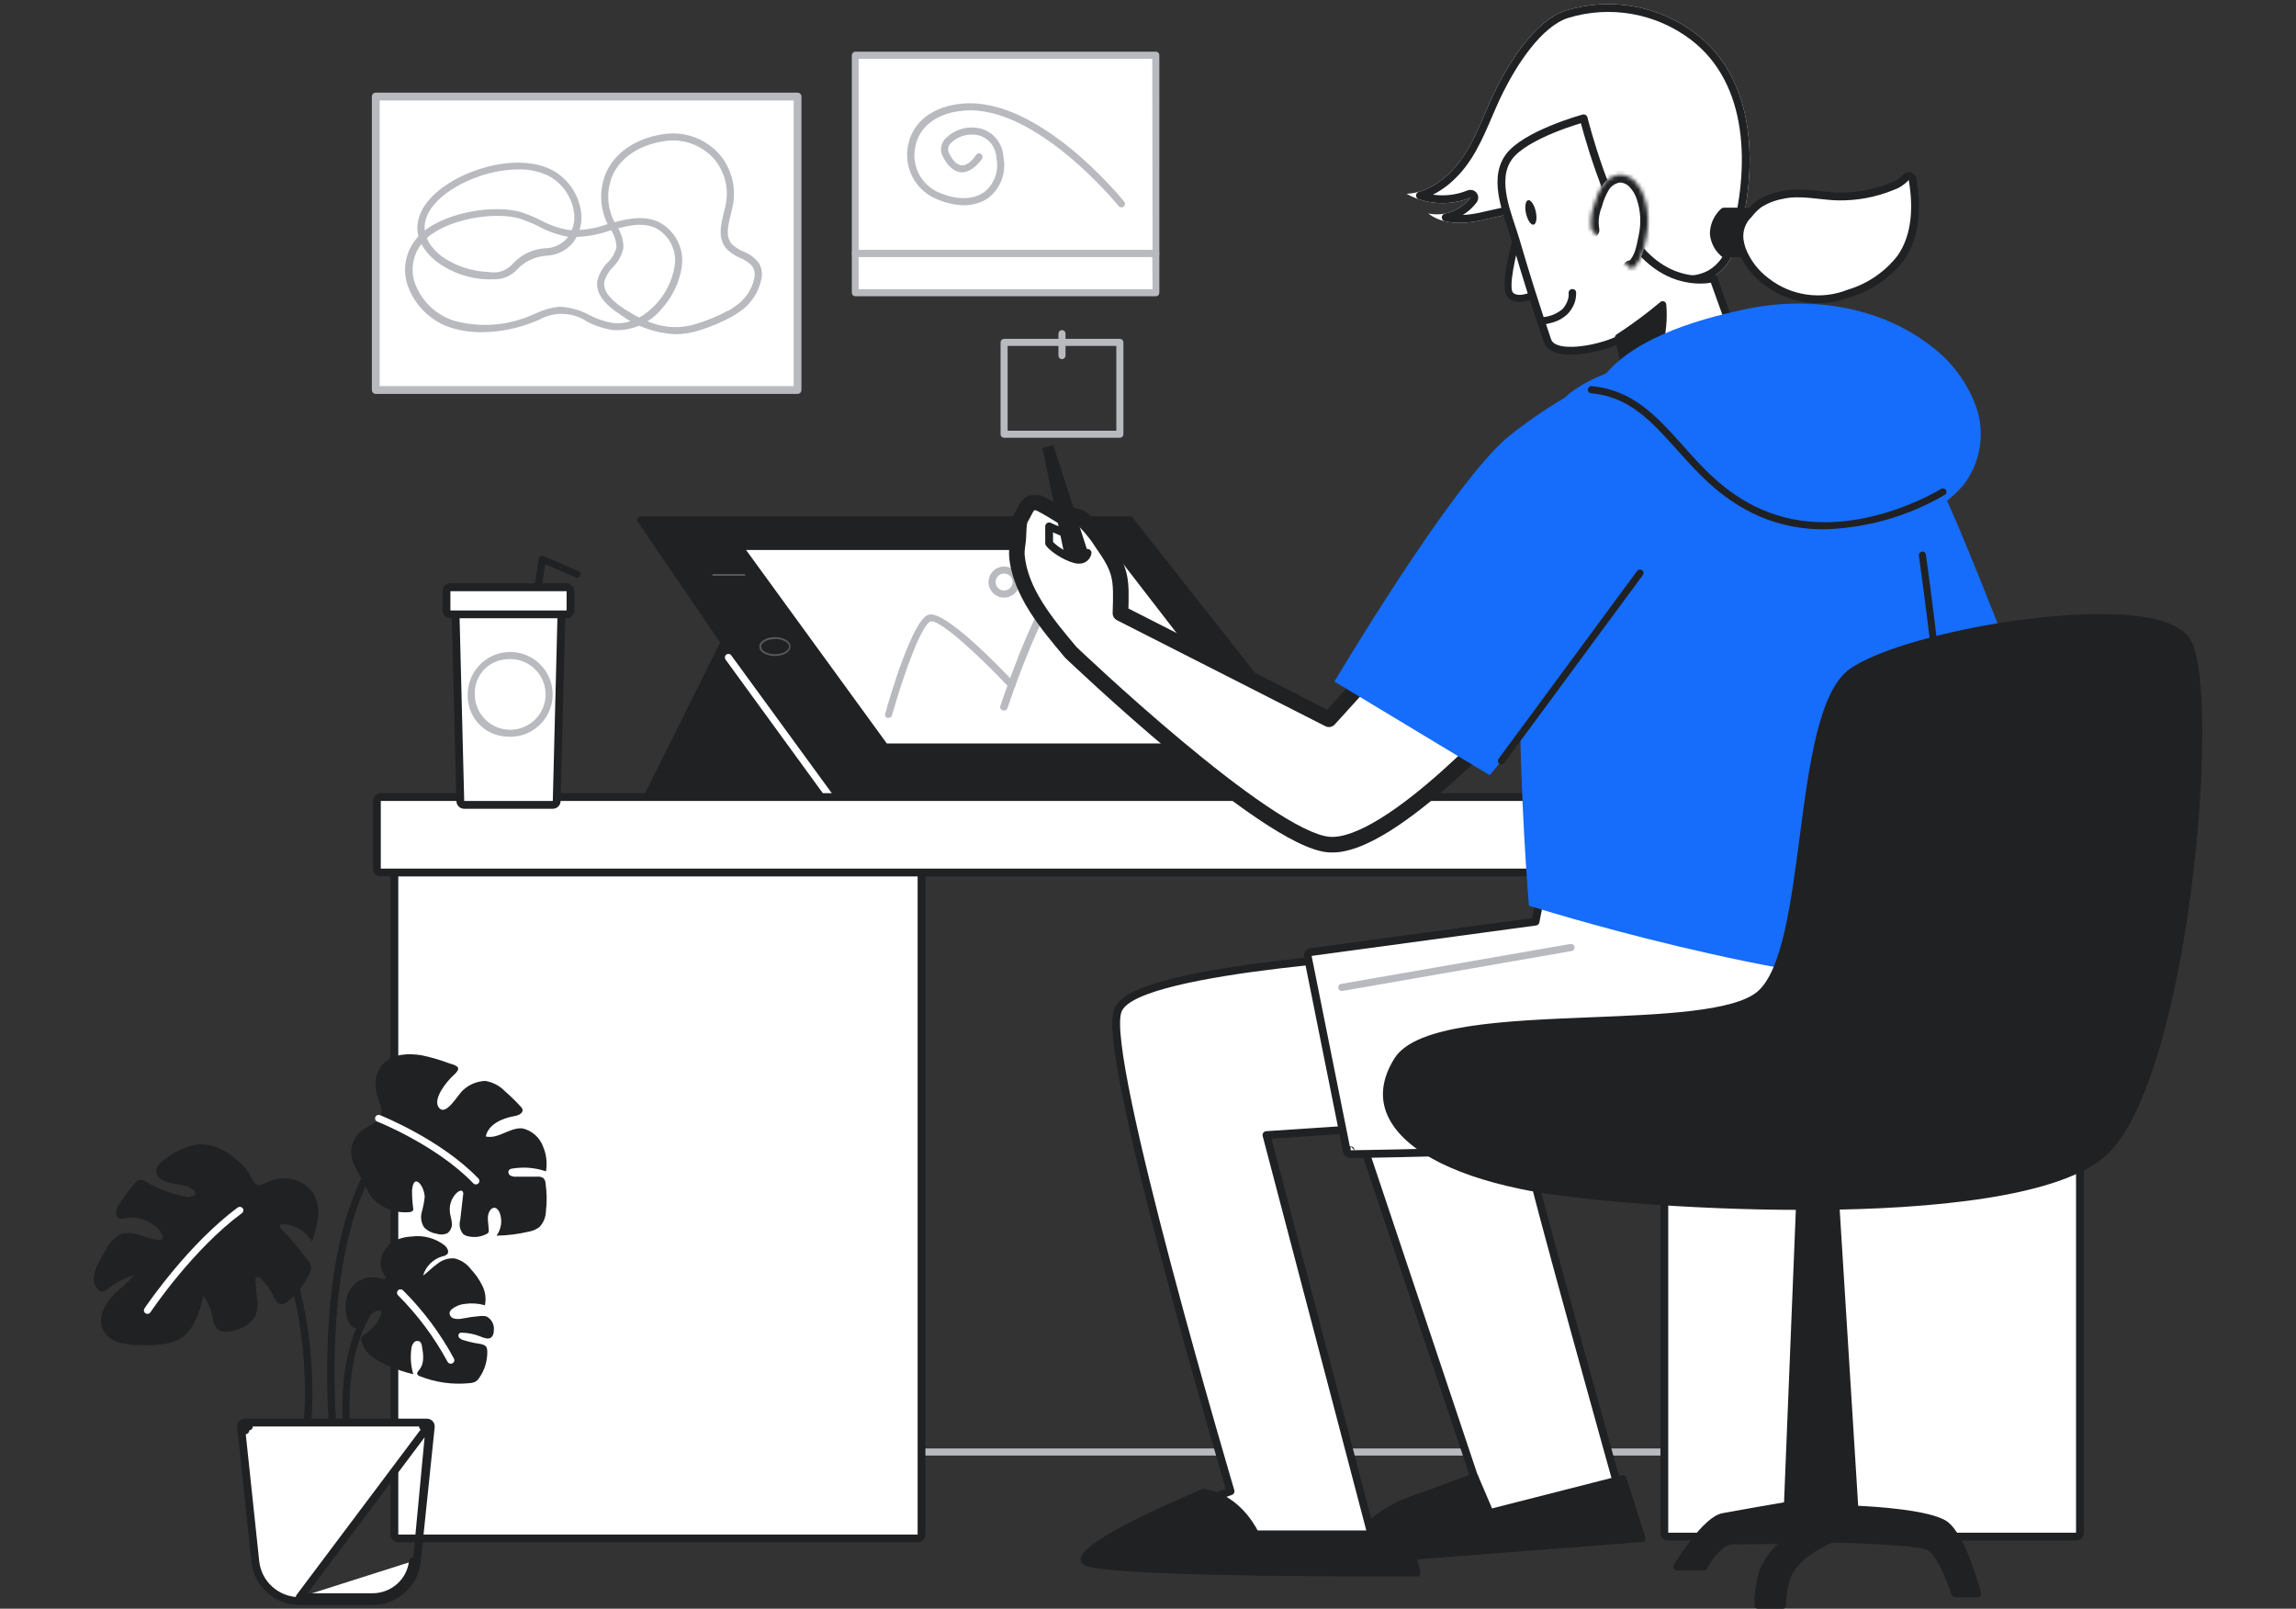 <svg width="588" height="412" viewBox="0 0 588 412" fill="none" xmlns="http://www.w3.org/2000/svg">
<rect x="0" y="0" width="588" height="412" fill="#333333" stroke="none"/>
<g clip-path="url(#clip0_13331_66995)">
<path d="M62.906 372.772H529.094C529.334 372.772 529.565 372.677 529.735 372.507C529.905 372.337 530 372.107 530 371.867C530 371.627 529.905 371.397 529.735 371.227C529.565 371.057 529.334 370.962 529.094 370.962H62.906C62.666 370.962 62.435 371.057 62.265 371.227C62.096 371.397 62 371.627 62 371.867C62 372.107 62.096 372.337 62.265 372.507C62.435 372.677 62.666 372.772 62.906 372.772Z" fill="#B8BABF"/>
<path d="M101 214C101 213.448 101.448 213 102 213H235C235.552 213 236 213.448 236 214V393C236 393.552 235.552 394 235 394H102C101.448 394 101 393.552 101 393V214Z" fill="white" stroke="#202123" stroke-width="2" stroke-linecap="round" stroke-linejoin="round"/>
<path d="M186.639 162.264L166.035 203.591H221.758L186.639 162.264Z" fill="#202123"/>
<path d="M166.035 204.496H221.703C221.878 204.496 222.048 204.446 222.196 204.354C222.343 204.261 222.462 204.128 222.537 203.971C222.609 203.814 222.633 203.64 222.607 203.47C222.581 203.299 222.507 203.14 222.392 203.011L187.273 161.684C187.179 161.567 187.056 161.477 186.916 161.423C186.776 161.369 186.624 161.353 186.475 161.377C186.326 161.393 186.184 161.447 186.06 161.532C185.937 161.617 185.837 161.732 185.769 161.865L165.183 203.192C165.107 203.325 165.066 203.474 165.066 203.627C165.066 203.779 165.107 203.929 165.183 204.061C165.269 204.207 165.394 204.326 165.545 204.403C165.696 204.48 165.866 204.512 166.035 204.496ZM219.8 202.686H167.502L186.838 163.911L219.8 202.686Z" fill="#202123"/>
<path d="M344.891 203.59H212.225L164.095 133.137H289.331L344.891 203.59Z" fill="#202123"/>
<path d="M212.224 204.496H344.926C345.096 204.495 345.262 204.447 345.406 204.356C345.55 204.265 345.665 204.136 345.738 203.983C345.812 203.831 345.841 203.66 345.823 203.491C345.804 203.323 345.738 203.163 345.633 203.03L290.073 132.576C289.99 132.469 289.883 132.382 289.76 132.322C289.637 132.262 289.503 132.232 289.366 132.232H164.13C163.966 132.238 163.806 132.285 163.667 132.371C163.527 132.457 163.412 132.577 163.333 132.721C163.245 132.862 163.198 133.025 163.198 133.192C163.198 133.358 163.245 133.521 163.333 133.662L211.463 204.098C211.546 204.223 211.659 204.325 211.792 204.395C211.925 204.465 212.074 204.499 212.224 204.496ZM343.023 202.686H212.641L165.743 134.043H288.895L343.023 202.686Z" fill="#202123"/>
<path d="M285.345 139.98L324.994 191.3H226.541L189.284 139.98H285.345Z" fill="white"/>
<path d="M226.542 192.204H324.995C325.165 192.204 325.332 192.157 325.476 192.067C325.62 191.978 325.736 191.849 325.811 191.697C325.895 191.551 325.939 191.386 325.939 191.217C325.939 191.049 325.895 190.884 325.811 190.738L286.143 139.418C286.06 139.311 285.953 139.224 285.83 139.164C285.708 139.104 285.573 139.074 285.437 139.074H189.394C189.228 139.071 189.065 139.116 188.924 139.203C188.783 139.289 188.669 139.414 188.597 139.563C188.508 139.704 188.461 139.867 188.461 140.034C188.461 140.2 188.508 140.363 188.597 140.504L225.854 191.824C225.932 191.936 226.034 192.028 226.154 192.094C226.273 192.16 226.406 192.198 226.542 192.204ZM323.147 190.394H227.104L191.061 140.848H284.893L323.147 190.394Z" fill="#202123"/>
<path d="M257.148 181.959C257.336 181.958 257.519 181.898 257.672 181.787C257.825 181.677 257.939 181.522 257.999 181.343C262.765 167.314 269.397 151.928 271.808 151.566C274.689 151.566 293.173 166.826 309.59 181.742C309.768 181.905 310.004 181.991 310.245 181.981C310.486 181.971 310.714 181.865 310.877 181.687C311.041 181.51 311.127 181.275 311.116 181.034C311.106 180.793 311.001 180.565 310.823 180.402C305.133 175.243 276.845 149.773 271.645 149.773H271.445C266.806 150.479 258.597 173.668 256.187 180.764C256.148 180.877 256.132 180.997 256.14 181.116C256.148 181.235 256.18 181.351 256.234 181.458C256.288 181.564 256.363 181.659 256.455 181.736C256.546 181.812 256.653 181.87 256.767 181.905C256.887 181.956 257.018 181.975 257.148 181.959Z" fill="#B8BABF"/>
<path d="M227.575 183.841C227.773 183.84 227.966 183.774 228.123 183.653C228.28 183.532 228.393 183.363 228.444 183.172C231.634 171.858 236.182 159.784 238.321 159.15C240.459 158.517 250.389 167.477 258.471 176.094C258.637 176.269 258.866 176.371 259.107 176.378C259.348 176.385 259.583 176.296 259.758 176.13C259.933 175.964 260.036 175.736 260.043 175.495C260.049 175.254 259.96 175.02 259.794 174.845C255.663 170.446 241.89 156.2 237.795 157.431C233.7 158.662 227.828 178.682 226.705 182.773C226.638 183.004 226.665 183.252 226.78 183.462C226.896 183.673 227.09 183.829 227.321 183.896L227.575 183.841Z" fill="#B8BABF"/>
<path d="M198.453 168.002C200.682 168.002 202.439 166.934 202.439 165.577C202.439 164.219 200.627 163.169 198.453 163.169C196.278 163.169 194.466 164.219 194.466 165.577C194.466 166.934 196.224 168.002 198.453 168.002ZM198.453 163.621C200.374 163.621 202.077 164.509 202.077 165.577C202.077 166.645 200.464 167.55 198.453 167.55C196.441 167.55 194.919 166.645 194.919 165.577C194.919 164.509 196.532 163.676 198.453 163.676V163.621Z" fill="#595A5B"/>
<path d="M182.615 147.474H190.66C190.717 147.47 190.77 147.446 190.81 147.406C190.849 147.366 190.874 147.313 190.878 147.257C190.878 147.197 190.856 147.14 190.815 147.096C190.775 147.053 190.72 147.026 190.66 147.021H182.615C182.584 147.021 182.555 147.028 182.527 147.04C182.499 147.052 182.475 147.069 182.454 147.091C182.434 147.113 182.418 147.14 182.408 147.168C182.398 147.197 182.395 147.227 182.397 147.257C182.397 147.314 182.42 147.37 182.461 147.41C182.502 147.451 182.557 147.474 182.615 147.474Z" fill="#595A5B"/>
<path d="M212.225 204.495C212.418 204.497 212.608 204.44 212.769 204.332C212.96 204.188 213.087 203.975 213.125 203.739C213.162 203.503 213.106 203.261 212.968 203.065L187.272 167.839C187.202 167.742 187.114 167.66 187.012 167.598C186.91 167.536 186.797 167.494 186.679 167.476C186.561 167.457 186.441 167.462 186.325 167.49C186.209 167.518 186.1 167.569 186.003 167.639C185.812 167.784 185.685 167.996 185.648 168.233C185.61 168.469 185.667 168.711 185.804 168.907L211.5 204.206C211.592 204.304 211.705 204.381 211.83 204.431C211.956 204.481 212.09 204.503 212.225 204.495Z" fill="white"/>
<path d="M257.147 153.05C257.936 153.05 258.706 152.816 259.362 152.379C260.018 151.941 260.529 151.319 260.83 150.591C261.132 149.864 261.211 149.063 261.057 148.29C260.903 147.518 260.524 146.808 259.966 146.251C259.409 145.694 258.698 145.315 257.925 145.161C257.152 145.008 256.35 145.087 255.621 145.388C254.893 145.69 254.27 146.2 253.832 146.855C253.394 147.51 253.16 148.28 253.16 149.067C253.16 150.124 253.58 151.137 254.328 151.883C255.076 152.63 256.09 153.05 257.147 153.05ZM257.147 146.895C257.577 146.895 257.998 147.023 258.355 147.261C258.713 147.5 258.992 147.839 259.156 148.236C259.321 148.633 259.364 149.07 259.28 149.491C259.196 149.913 258.989 150.3 258.685 150.603C258.381 150.907 257.993 151.114 257.571 151.198C257.15 151.282 256.712 151.239 256.315 151.074C255.918 150.91 255.578 150.631 255.339 150.274C255.1 149.917 254.973 149.497 254.973 149.067C254.97 148.781 255.025 148.498 255.133 148.233C255.242 147.969 255.402 147.728 255.604 147.526C255.806 147.324 256.047 147.164 256.312 147.056C256.577 146.947 256.861 146.893 257.147 146.895Z" fill="#B8BABF"/>
<path d="M96.518 205.13C96.518 204.578 96.966 204.13 97.518 204.13H506.552C507.104 204.13 507.552 204.578 507.552 205.13V222.454C507.552 223.006 507.104 223.454 506.552 223.454H97.518C96.966 223.454 96.518 223.006 96.518 222.454V205.13Z" fill="white" stroke="#202123" stroke-width="2" stroke-linecap="round" stroke-linejoin="round"/>
<path d="M84.695 370.733L86.522 370.535C86.522 370.012 80.766 317.842 99.076 294.668L97.632 293.568C89.738 303.552 85.151 319.59 84.037 341.233C83.531 351.069 83.75 360.929 84.695 370.733Z" fill="#202123"/>
<path d="M91 377.382C91.029 376.776 90.967 376.169 90.817 375.58C86.45 348.278 93.85 335.556 100.831 329.681L99.643 328.312C92.334 334.475 84.512 347.738 89.008 375.868C89.118 376.553 89.191 377.004 89.191 377.184L91 377.382Z" fill="#202123"/>
<path d="M100.485 318.094C101.964 317.239 103.633 316.756 105.346 316.688C106.865 316.473 108.414 316.569 109.894 316.969C111.375 317.368 112.756 318.064 113.953 319.013C114.556 319.589 115.086 320.562 114.538 321.193C114.212 321.486 113.805 321.674 113.368 321.734C112.172 322.07 111.083 322.702 110.204 323.569C109.324 324.436 108.684 325.51 108.343 326.689C109.604 325.77 110.682 324.599 111.998 323.68C113.215 322.673 114.78 322.17 116.365 322.274C118.082 322.674 119.594 323.673 120.623 325.086C121.803 326.331 122.783 327.747 123.528 329.284C124.306 330.829 124.538 332.586 124.186 334.276C122.519 333.803 120.768 333.686 119.051 333.934C117.83 334.042 116.67 334.514 115.725 335.285C115.441 335.503 115.235 335.807 115.141 336.15C115.111 336.5 115.211 336.849 115.423 337.131C115.635 337.413 115.944 337.609 116.292 337.682C116.989 337.843 117.715 337.843 118.412 337.682C119.902 337.381 121.409 337.171 122.925 337.051C123.494 336.979 124.071 337.016 124.625 337.159C125.278 337.519 125.804 338.068 126.131 338.732C126.457 339.396 126.57 340.143 126.452 340.872C126.466 341.174 126.416 341.475 126.306 341.757C126.196 342.04 126.028 342.296 125.813 342.512C125.063 343.088 123.985 342.674 123.108 342.313C121.578 341.683 119.942 341.34 118.284 341.304C118.096 341.288 117.908 341.319 117.736 341.394C117.643 341.458 117.565 341.54 117.507 341.636C117.449 341.731 117.411 341.837 117.398 341.948C117.384 342.058 117.394 342.171 117.427 342.277C117.46 342.383 117.515 342.482 117.589 342.566C117.898 342.905 118.307 343.138 118.759 343.232C120.013 343.624 121.296 343.92 122.596 344.115C123.346 344.224 124.223 344.386 124.588 345.053C124.73 345.345 124.799 345.666 124.789 345.99C124.863 348.434 124.146 350.839 122.743 352.856C122.515 353.221 122.217 353.54 121.866 353.793C121.363 354.056 120.807 354.203 120.239 354.225C115.89 354.669 111.497 354.05 107.447 352.423C107.237 352.351 107.053 352.219 106.917 352.045C106.68 351.63 107.082 351.144 107.393 350.783C108.745 349.143 108.434 346.783 108.05 344.71C108.019 344.307 107.852 343.927 107.575 343.629C107.319 343.459 107.008 343.39 106.703 343.437C106.398 343.484 106.122 343.643 105.931 343.881C105.562 344.373 105.351 344.964 105.328 345.575C105.058 347.708 105.232 349.872 105.839 351.937C103.735 351.453 101.684 350.765 99.718 349.882C98.127 349.273 96.627 348.455 95.259 347.449C93.885 346.427 92.92 344.959 92.536 343.305C92.454 342.997 92.487 342.671 92.627 342.386C92.769 342.188 92.957 342.027 93.175 341.917C95.081 340.701 96.581 338.959 97.488 336.907C97.671 336.475 97.762 335.88 97.36 335.664C97.188 335.61 97.003 335.61 96.83 335.664C94.528 336.042 93.358 338.583 91.458 339.935C91.307 340.058 91.123 340.133 90.928 340.151C90.811 340.151 90.695 340.127 90.588 340.08C90.481 340.034 90.385 339.966 90.306 339.881C89.543 339.181 89.024 338.259 88.826 337.25C88.274 335.267 88.39 333.161 89.155 331.249C89.549 330.302 90.155 329.456 90.927 328.772C91.699 328.089 92.617 327.586 93.614 327.302C94.549 327.089 95.515 327.047 96.465 327.176C96.794 327.176 98.548 327.789 98.785 327.572C99.023 327.356 98.091 326.059 97.872 325.626C96.684 322.959 98.274 319.535 100.485 318.094Z" fill="#202123"/>
<path d="M72.871 301.786C74.306 301.773 75.721 302.107 76.995 302.757C78.269 303.407 79.363 304.354 80.181 305.516C81.288 307.4 81.737 309.591 81.46 311.751C81.175 313.887 80.648 315.984 79.889 318.004C79.182 316.753 78.177 315.691 76.961 314.909C75.745 314.127 74.354 313.65 72.908 313.517C69.929 313.265 73.401 316.094 73.913 316.689C75.594 318.635 77.202 320.635 78.792 322.654C79.258 323.159 79.568 323.784 79.688 324.456C79.693 325.181 79.476 325.89 79.066 326.492C77.829 329.194 75.948 331.562 73.584 333.394C73.264 333.671 72.872 333.853 72.451 333.92C72.031 333.987 71.601 333.936 71.209 333.772C70.839 333.467 70.561 333.068 70.404 332.619C69.53 330.807 68.391 329.132 67.024 327.645C66.695 327.267 66.165 326.888 65.745 327.159C65.324 327.429 65.397 327.844 65.434 328.24L65.818 332.259C66.073 333.706 65.986 335.193 65.562 336.602C64.593 339.161 61.67 340.44 58.947 340.945C58.205 341.143 57.423 341.143 56.681 340.945C55.219 340.44 54.616 338.728 54.36 337.214C54.072 335.232 53.245 333.364 51.966 331.808C51.633 334.427 50.783 336.955 49.463 339.251C48.801 340.486 47.886 341.572 46.776 342.44C45.595 343.268 44.239 343.822 42.811 344.062C40.4 344.49 37.945 344.623 35.501 344.459C33.811 344.478 32.126 344.266 30.494 343.828C28.85 343.374 27.441 342.325 26.547 340.891C25.103 338.332 26.218 335.034 28.082 332.763C29.946 330.493 32.468 328.799 34.405 326.582C31.987 327.238 29.739 328.392 27.808 329.97C27.58 330.228 27.3 330.435 26.985 330.578C26.669 330.721 26.327 330.796 25.981 330.799C25.659 330.73 25.366 330.567 25.14 330.33C22.253 327.483 25.579 322.672 27.114 320.113C27.93 318.292 29.383 316.821 31.207 315.968C32.286 315.698 33.417 315.698 34.496 315.968C36.141 316.238 44.291 319.896 40.819 315.085C39.885 314.019 38.72 313.173 37.411 312.609C36.102 312.044 34.681 311.776 33.254 311.823C31.846 311.949 29.709 313.067 29.745 310.472C29.843 309.542 30.211 308.66 30.805 307.931C31.935 306.263 33.155 304.657 34.46 303.119C34.785 302.648 35.272 302.309 35.83 302.164C36.316 302.147 36.795 302.279 37.201 302.542C40.534 304.533 44.215 305.89 48.056 306.543C48.933 306.543 50.157 306.273 50.011 305.426C49.924 305.118 49.721 304.853 49.444 304.687C47.123 302.885 43.651 303.66 41.276 302.002C40.922 301.78 40.623 301.484 40.399 301.135C40.175 300.787 40.031 300.393 39.978 299.984C39.978 298.776 40.983 297.821 41.97 297.082C44.437 294.971 47.459 293.59 50.687 293.1C55.493 292.721 59.824 295.839 63.058 299.389C64.137 300.596 64.886 303.732 66.549 303.534C67.597 303.168 68.622 302.741 69.619 302.254C70.671 301.93 71.769 301.772 72.871 301.786Z" fill="#202123"/>
<path d="M96.153 276.844C96.359 275.02 97.206 273.324 98.547 272.051C100.996 269.852 104.669 269.744 107.94 270.249C110.392 270.765 112.799 271.47 115.14 272.357C117.497 273.024 118.191 273.547 116.09 275.439C114.61 276.754 110.608 281.458 112.435 283.71C114.262 285.963 117.332 280.214 118.52 279.259C120.071 277.767 122.13 276.9 124.295 276.826C126.19 277.146 127.932 278.055 129.265 279.421C130.689 280.663 132.043 281.981 133.322 283.368C133.529 283.566 133.691 283.806 133.797 284.071C134.09 285.116 132.646 285.729 131.568 285.873C128.48 286.431 125.026 288.017 124.404 291.045C127.584 291.82 130.581 288.648 133.834 288.99C135.015 289.271 136.107 289.833 137.016 290.628C137.924 291.423 138.62 292.427 139.042 293.55C139.92 295.576 140.193 297.809 139.828 299.983C137.082 299.044 134.143 298.796 131.275 299.262C130.918 299.283 130.581 299.43 130.325 299.677C130.194 299.919 130.165 300.201 130.244 300.464C130.322 300.727 130.503 300.949 130.746 301.082C131.243 301.327 131.802 301.421 132.354 301.353H137.653C138.172 301.298 138.693 301.419 139.133 301.695C139.491 302.059 139.699 302.54 139.718 303.047C140.06 305.436 140.091 307.858 139.809 310.255C139.766 311.743 139.175 313.165 138.146 314.255C137.32 314.871 136.354 315.28 135.332 315.445C132.656 316.078 129.916 316.417 127.164 316.454C127.767 315.621 128.157 314.657 128.3 313.643C128.443 312.63 128.335 311.597 127.986 310.633C126.89 308.11 125.026 309.57 124.934 311.859C124.934 312.94 125.135 314.003 125.172 315.084C125.191 315.289 125.153 315.494 125.062 315.679C124.951 315.82 124.807 315.931 124.642 316.003C123.189 316.778 121.497 316.996 119.891 316.616C119.433 316.528 119.001 316.336 118.63 316.058C118.212 315.565 117.923 314.979 117.789 314.35C117.655 313.722 117.68 313.07 117.862 312.453L118.612 305.948C118.653 305.797 118.658 305.638 118.626 305.485C118.594 305.332 118.527 305.188 118.429 305.065C118.1 304.74 117.515 305.065 117.168 305.317C116.495 305.907 115.968 306.641 115.626 307.462C115.284 308.283 115.136 309.171 115.194 310.057C115.194 311.084 115.633 312.075 115.706 313.084C115.781 313.593 115.719 314.112 115.526 314.589C115.334 315.066 115.018 315.486 114.61 315.805C114.174 316.012 113.7 316.131 113.217 316.156C112.734 316.18 112.251 316.11 111.795 315.949C110.573 315.774 109.446 315.196 108.598 314.31C108.238 313.747 107.998 313.118 107.895 312.461C107.791 311.804 107.825 311.133 107.994 310.489C108.359 309.209 108.616 307.901 108.762 306.579C108.762 303.912 105.984 300.091 105.528 304.777C105.51 306.307 105.602 307.836 105.802 309.354C105.847 309.55 105.847 309.753 105.802 309.948C105.681 310.107 105.523 310.233 105.341 310.318C105.16 310.403 104.961 310.443 104.76 310.435C102.611 310.62 100.452 310.208 98.529 309.246C97.202 308.61 96.04 307.686 95.13 306.543C94.454 305.603 93.884 304.594 93.43 303.533C91.219 298.902 87.692 295.28 91.804 290.324C93.211 288.63 95.824 288.179 97.14 286.449C98.693 284.395 96.299 281.133 96.208 278.556C96.144 277.988 96.126 277.416 96.153 276.844Z" fill="#202123"/>
<path d="M110.071 364.657C109.882 364.446 109.612 364.326 109.329 364.326H62.73C62.447 364.326 62.176 364.447 61.987 364.657C61.797 364.868 61.706 365.15 61.736 365.432L65.39 399.921C65.39 399.922 65.39 399.922 65.39 399.923C65.68 402.706 67.006 405.281 69.109 407.15C71.211 409.019 73.94 410.049 76.766 410.045M110.071 364.657L76.764 409.045M110.071 364.657C110.261 364.867 110.353 365.148 110.323 365.429L106.742 399.921M110.071 364.657L106.742 399.921M76.766 410.045L76.764 409.045M76.766 410.045H76.764V409.045M76.766 410.045H95.386H95.386C98.208 410.044 100.932 409.012 103.031 407.143C105.129 405.274 106.453 402.701 106.742 399.921L105.747 399.818M76.764 409.045H95.386C97.965 409.044 100.452 408.101 102.366 406.396C104.28 404.692 105.484 402.348 105.747 399.818M105.747 399.818L106.742 399.921M105.747 399.818L106.742 399.921M62.73 365.326L62.836 366.326H62.73V365.326ZM62.73 365.326L63.724 365.221L63.736 365.326H62.73ZM109.329 365.326L108.334 365.223L108.323 365.326H109.329ZM109.329 365.326V366.326H109.225L109.329 365.326Z" fill="white" stroke="#202123" stroke-width="2" stroke-linecap="round" stroke-linejoin="round"/>
<path d="M79.647 365C79.647 364.681 83.374 332.183 66.603 306L65 306.922C81.417 332.573 77.765 364.468 77.728 364.787L79.647 365Z" fill="#202123"/>
<path d="M121.884 303.336C122.116 303.331 122.338 303.241 122.506 303.084C122.591 303 122.659 302.9 122.706 302.79C122.752 302.68 122.776 302.563 122.776 302.444C122.776 302.325 122.752 302.207 122.706 302.097C122.659 301.987 122.591 301.888 122.506 301.804C112.967 291.893 97.945 285.856 97.306 285.585C97.081 285.497 96.829 285.5 96.606 285.595C96.383 285.69 96.208 285.868 96.118 286.09C96.028 286.312 96.032 286.56 96.128 286.78C96.224 287 96.404 287.173 96.63 287.261C96.776 287.261 111.925 293.388 121.19 303.029C121.277 303.127 121.383 303.204 121.503 303.257C121.623 303.31 121.753 303.337 121.884 303.336Z" fill="white"/>
<path d="M115.452 349.252C115.608 349.251 115.761 349.21 115.897 349.134C116.033 349.058 116.147 348.948 116.227 348.816C116.308 348.684 116.353 348.534 116.358 348.38C116.363 348.226 116.328 348.073 116.256 347.937C112.79 341.516 108.395 335.628 103.208 330.456C103.125 330.373 103.026 330.306 102.916 330.26C102.806 330.215 102.688 330.191 102.569 330.191C102.45 330.191 102.332 330.215 102.222 330.26C102.112 330.306 102.013 330.373 101.929 330.456C101.762 330.625 101.668 330.851 101.668 331.087C101.668 331.323 101.762 331.549 101.929 331.718C106.965 336.764 111.236 342.499 114.611 348.747C114.69 348.901 114.81 349.029 114.959 349.118C115.107 349.207 115.278 349.254 115.452 349.252Z" fill="white"/>
<path d="M37.75 336.493C37.901 336.492 38.049 336.455 38.182 336.386C38.316 336.317 38.431 336.218 38.518 336.096C38.956 335.43 49.482 319.878 61.963 310.687C62.157 310.544 62.285 310.33 62.319 310.094C62.354 309.857 62.291 309.617 62.146 309.426C61.998 309.238 61.782 309.115 61.543 309.082C61.305 309.048 61.062 309.107 60.867 309.246C48.404 318.526 38.134 333.429 37.001 335.087C36.869 335.286 36.821 335.528 36.869 335.761C36.917 335.994 37.056 336.199 37.257 336.331C37.4 336.435 37.572 336.492 37.75 336.493Z" fill="white"/>
<path d="M204.248 99.88V24.729H96.234V99.88H204.248Z" fill="white" stroke="#B8BABF" stroke-width="2" stroke-linecap="round" stroke-linejoin="round"/>
<path d="M134.249 174.12C134.465 174.119 134.675 174.043 134.84 173.904C135.006 173.765 135.117 173.573 135.155 173.36L139.613 144.469L147.405 147.908C147.515 147.956 147.633 147.982 147.752 147.985C147.871 147.987 147.99 147.965 148.101 147.922C148.212 147.878 148.314 147.813 148.4 147.73C148.485 147.647 148.554 147.547 148.601 147.438C148.649 147.33 148.675 147.213 148.677 147.095C148.679 146.977 148.657 146.86 148.613 146.751C148.569 146.641 148.504 146.541 148.421 146.457C148.338 146.373 148.239 146.307 148.13 146.261L139.233 142.424C139.109 142.361 138.972 142.329 138.834 142.329C138.695 142.329 138.559 142.361 138.435 142.424C138.313 142.49 138.207 142.583 138.125 142.695C138.043 142.808 137.988 142.938 137.964 143.075L133.325 173.034C133.305 173.152 133.308 173.273 133.336 173.39C133.363 173.506 133.414 173.616 133.485 173.712C133.556 173.809 133.646 173.89 133.749 173.951C133.853 174.011 133.967 174.051 134.086 174.066L134.249 174.12Z" fill="#202123"/>
<path d="M118.883 206.129C118.34 206.129 117.897 205.696 117.883 205.154L116.651 156.369C116.644 156.099 116.746 155.839 116.934 155.646C117.123 155.453 117.381 155.344 117.65 155.344H142.803C143.072 155.344 143.331 155.453 143.519 155.646C143.707 155.839 143.809 156.099 143.802 156.369L142.57 205.154C142.556 205.696 142.113 206.129 141.571 206.129H118.883Z" fill="white" stroke="#202123" stroke-width="2" stroke-linecap="round" stroke-linejoin="round"/>
<path d="M114.348 151.402C114.348 150.85 114.796 150.402 115.348 150.402H145.104C145.656 150.402 146.104 150.85 146.104 151.402V156.344C146.104 156.896 145.656 157.344 145.104 157.344H115.348C114.796 157.344 114.348 156.896 114.348 156.344V151.402Z" fill="white" stroke="#202123" stroke-width="2" stroke-linecap="round" stroke-linejoin="round"/>
<path d="M129.737 188.657C131.918 188.843 134.103 188.367 136.008 187.292C137.914 186.217 139.45 184.593 140.416 182.632C141.383 180.671 141.734 178.464 141.425 176.3C141.116 174.136 140.16 172.116 138.683 170.503C137.206 168.89 135.276 167.76 133.146 167.261C131.015 166.762 128.784 166.916 126.743 167.704C124.702 168.491 122.946 169.876 121.705 171.677C120.465 173.477 119.797 175.61 119.789 177.796C119.671 180.553 120.652 183.244 122.516 185.28C124.381 187.316 126.978 188.53 129.737 188.657ZM129.737 168.835C131.557 168.649 133.391 169.017 134.997 169.892C136.604 170.766 137.907 172.106 138.737 173.735C139.567 175.364 139.883 177.205 139.645 179.017C139.407 180.829 138.625 182.527 137.403 183.886C136.18 185.246 134.575 186.204 132.797 186.635C131.019 187.066 129.152 186.949 127.442 186.299C125.732 185.65 124.259 184.499 123.216 182.997C122.174 181.495 121.61 179.714 121.601 177.886C121.482 175.609 122.272 173.378 123.797 171.681C125.322 169.985 127.458 168.961 129.737 168.835Z" fill="#B8BABF"/>
<path d="M172.956 85.601C175.178 85.587 177.382 85.208 179.48 84.479C182.224 83.617 184.876 82.49 187.399 81.112C188.015 80.768 188.613 80.37 189.211 79.971C190.725 78.994 192.022 77.717 193.022 76.219C194.023 74.722 194.705 73.035 195.028 71.264C195.263 69.964 195.045 68.623 194.412 67.463C193.408 66.087 192.021 65.036 190.425 64.44C189.365 64.001 188.385 63.389 187.526 62.629C185.714 60.693 186.421 57.869 187.145 54.882C187.345 54.121 187.526 53.379 187.671 52.655C188.128 50.341 188.055 47.954 187.459 45.672C186.863 43.391 185.758 41.273 184.228 39.477C182.553 37.609 180.461 36.162 178.122 35.253C175.783 34.344 173.262 33.999 170.764 34.245C163.733 35.042 158.188 38.427 155.542 43.514C154.385 45.89 153.847 48.519 153.977 51.157C154.107 53.796 154.9 56.36 156.285 58.611C157.265 59.991 157.819 61.627 157.88 63.317C157.51 64.809 156.725 66.165 155.614 67.227C154.324 68.537 153.411 70.169 152.969 71.952C152.534 74.921 154.491 77.763 158.949 80.641C163.026 83.638 167.9 85.363 172.956 85.601ZM186.493 79.519C184.075 80.846 181.532 81.932 178.9 82.759C171.253 85.366 165.255 82.524 159.909 79.138C156.104 76.659 154.473 74.414 154.745 72.224C155.149 70.772 155.923 69.45 156.992 68.386C158.333 67.055 159.259 65.363 159.655 63.516C159.679 61.501 159.078 59.528 157.934 57.869C156.669 55.865 155.933 53.574 155.793 51.21C155.654 48.846 156.116 46.484 157.137 44.346C159.492 39.803 164.53 36.78 170.945 36.038C173.155 35.817 175.385 36.122 177.454 36.928C179.524 37.733 181.373 39.016 182.851 40.672C184.197 42.26 185.169 44.132 185.693 46.147C186.217 48.162 186.28 50.269 185.877 52.311C185.732 52.999 185.551 53.723 185.37 54.447C184.59 57.615 183.702 61.218 186.185 63.86C187.185 64.804 188.345 65.564 189.61 66.105C190.882 66.567 192 67.376 192.835 68.44C193.257 69.253 193.391 70.184 193.216 71.083C192.913 72.605 192.306 74.049 191.431 75.331C190.556 76.612 189.431 77.704 188.124 78.541C187.599 78.924 187.054 79.281 186.493 79.609V79.519Z" fill="#B8BABF"/>
<path d="M123.612 85.077C128.263 85.015 132.858 84.062 137.149 82.271L138.055 81.909C139.945 80.83 142.1 80.302 144.275 80.385C146.45 80.468 148.558 81.159 150.359 82.38C152.342 83.402 154.468 84.116 156.666 84.498C159.122 84.713 161.594 84.312 163.856 83.332C166.118 82.353 168.1 80.824 169.622 78.886C172.249 75.955 173.974 72.328 174.588 68.441C174.955 66.103 174.563 63.708 173.471 61.608C172.379 59.507 170.643 57.81 168.517 56.766C164.313 54.955 159.837 56.204 155.488 57.435C152.37 58.55 149.066 59.054 145.757 58.92C143.218 58.495 140.769 57.651 138.508 56.422C137.026 55.685 135.501 55.038 133.942 54.485C126.693 52.077 112.685 54.485 107.176 60.531C105.69 62.085 104.633 63.998 104.109 66.083C103.585 68.168 103.612 70.352 104.186 72.424C105.009 75.132 106.481 77.599 108.473 79.612C110.466 81.624 112.919 83.121 115.621 83.973C118.21 84.759 120.907 85.131 123.612 85.077ZM143.673 78.56H143.238C141.193 78.762 139.2 79.319 137.348 80.208L136.479 80.57C130.145 83.427 123.011 83.984 116.31 82.145C113.896 81.391 111.702 80.063 109.915 78.275C108.129 76.487 106.803 74.293 106.053 71.881C105.565 70.097 105.547 68.218 106.001 66.426C106.455 64.634 107.366 62.99 108.644 61.653C113.609 56.222 126.856 53.887 133.489 56.114C134.98 56.627 136.439 57.232 137.856 57.924C140.266 59.257 142.881 60.181 145.594 60.657C149.141 60.815 152.685 60.287 156.031 59.101C160.236 57.906 164.222 56.766 167.828 58.358C169.58 59.263 171.001 60.697 171.889 62.455C172.777 64.213 173.087 66.207 172.775 68.152C172.191 71.708 170.593 75.02 168.173 77.692C166.252 79.846 162.229 83.394 156.792 82.706C154.784 82.337 152.842 81.672 151.03 80.733C148.762 79.489 146.253 78.748 143.673 78.56Z" fill="#B8BABF"/>
<path d="M126.185 71.517C127.393 71.594 128.602 71.39 129.718 70.922C130.834 70.454 131.827 69.735 132.618 68.82C133.501 67.939 134.516 67.2 135.626 66.63C136.955 66.003 138.384 65.617 139.848 65.49C141.152 65.453 142.433 65.145 143.61 64.583C144.787 64.022 145.832 63.221 146.68 62.231C147.624 61.007 148.293 59.594 148.64 58.088C148.987 56.582 149.005 55.019 148.692 53.506C148.308 51.522 147.514 49.641 146.359 47.982C145.204 46.324 143.715 44.925 141.987 43.876C132.437 38.264 114.714 44.111 108.933 52.402C106.886 55.334 104.548 61.145 111.833 67.028C115.662 69.865 120.277 71.446 125.043 71.554L126.185 71.517ZM132.709 43.387C135.617 43.292 138.499 43.966 141.063 45.342C142.566 46.26 143.861 47.481 144.866 48.928C145.87 50.374 146.562 52.013 146.898 53.741C147.169 54.995 147.162 56.293 146.877 57.544C146.592 58.795 146.036 59.969 145.249 60.982C144.543 61.79 143.675 62.44 142.701 62.889C141.726 63.339 140.668 63.577 139.595 63.589C136.45 63.783 133.503 65.184 131.368 67.499C130.619 68.38 129.648 69.045 128.554 69.424C127.461 69.803 126.286 69.882 125.152 69.653C120.774 69.527 116.533 68.096 112.975 65.544C108.354 61.797 107.538 57.579 110.419 53.361C114.297 47.786 124.264 43.387 132.709 43.387Z" fill="#B8BABF"/>
<path d="M426.229 214.036C426.229 213.484 426.677 213.036 427.229 213.036H531.667C532.219 213.036 532.667 213.484 532.667 214.036V392.538C532.667 393.091 532.219 393.538 531.667 393.538H427.229C426.677 393.538 426.229 393.091 426.229 392.538V214.036Z" fill="white" stroke="#202123" stroke-width="2" stroke-linecap="round" stroke-linejoin="round"/>
<path d="M391.614 297.985C391.968 298.17 392.171 298.544 392.148 298.93C392.151 298.957 392.157 298.999 392.167 299.057C392.195 299.226 392.244 299.474 392.317 299.804C392.461 300.461 392.685 301.398 392.98 302.579C393.57 304.939 394.434 308.244 395.484 312.181C397.582 320.053 400.416 330.43 403.263 340.77C406.11 351.11 408.969 361.409 411.116 369.124C412.19 372.981 413.085 376.192 413.712 378.439C414.026 379.563 414.272 380.445 414.441 381.046L414.633 381.733L414.682 381.909L414.694 381.953L414.697 381.964L414.698 381.967C414.698 381.968 414.698 381.968 413.735 382.238L414.698 381.968C414.775 382.243 414.731 382.537 414.577 382.777C414.424 383.017 414.175 383.18 413.894 383.225L381.797 388.366C381.313 388.444 380.845 388.16 380.69 387.696L342.756 274.295C342.626 273.908 342.745 273.481 343.056 273.216C343.367 272.951 343.807 272.902 344.169 273.092L391.614 297.985Z" fill="white" stroke="#202123" stroke-width="2" stroke-linecap="round" stroke-linejoin="round"/>
<path d="M415.681 378.69L420.573 394.005L343.704 399.925C347.314 392.687 353.556 387.088 361.162 384.266C369.145 381.478 377.747 378.146 377.747 378.146L381.639 387.379L415.681 378.69Z" fill="#202123"/>
<path d="M343.705 400.83L420.574 394.91C420.711 394.9 420.844 394.859 420.963 394.791C421.082 394.722 421.184 394.628 421.261 394.515C421.338 394.401 421.388 394.272 421.408 394.137C421.427 394.002 421.416 393.864 421.374 393.733L416.483 378.418C416.411 378.198 416.259 378.015 416.056 377.904C415.853 377.793 415.615 377.763 415.391 377.82L382.112 386.311L378.475 377.802C378.431 377.694 378.366 377.595 378.284 377.512C378.202 377.429 378.104 377.362 377.995 377.317C377.887 377.271 377.771 377.248 377.654 377.247C377.537 377.246 377.42 377.269 377.312 377.313C377.221 377.313 368.637 380.662 360.745 383.414C352.896 386.31 346.46 392.089 342.76 399.563C342.683 399.698 342.643 399.851 342.643 400.006C342.643 400.162 342.683 400.314 342.76 400.45C342.857 400.604 343.001 400.723 343.171 400.792C343.341 400.86 343.527 400.873 343.705 400.83ZM419.374 393.19L345.269 398.911C348.87 392.564 354.6 387.68 361.454 385.116C367.946 382.853 374.911 380.21 377.257 379.323L380.803 387.723C380.888 387.926 381.042 388.092 381.239 388.191C381.436 388.291 381.662 388.317 381.876 388.266L415.082 379.83L419.374 393.19Z" fill="#202123"/>
<path d="M469.635 299.956L475.091 386.419C475.091 386.419 493.531 387.053 498.15 390.275C502.769 393.498 506.533 408.089 506.533 408.089H500.787C500.787 408.089 497.441 397.227 493.767 395.924C490.094 394.62 469.217 394.113 469.217 394.113C469.217 394.113 459.143 397.987 457.524 404.632C456.251 409.863 456.615 411.076 456.615 411.076H450.25C450.265 408.099 450.694 405.138 451.523 402.278C452.796 398.657 457.579 394.331 457.579 394.331C457.579 394.331 447.049 394.548 443.54 394.548C440.03 394.548 436.375 401.21 436.375 401.21H429.519C429.519 401.21 436.684 389.189 441.321 388.338C445.958 387.487 457.851 385.424 457.851 385.424L461.088 304.862L469.635 299.956Z" fill="#202123"/>
<path d="M450.179 412H456.544C456.687 411.998 456.828 411.964 456.957 411.902C457.086 411.839 457.199 411.749 457.289 411.638C457.371 411.521 457.425 411.387 457.447 411.246C457.47 411.104 457.459 410.96 457.417 410.824C457.409 408.802 457.722 406.792 458.344 404.868C459.708 399.201 468.055 395.562 469.255 395.055C475.166 395.182 490.477 395.725 493.333 396.866C495.697 397.735 498.552 404.433 499.788 408.434C499.846 408.621 499.961 408.784 500.118 408.901C500.275 409.018 500.465 409.083 500.661 409.086H506.462C506.6 409.082 506.735 409.047 506.858 408.984C506.981 408.921 507.088 408.832 507.172 408.722C507.255 408.613 507.313 408.487 507.342 408.352C507.37 408.218 507.368 408.079 507.335 407.945C507.19 407.348 503.444 392.992 498.606 389.624C494.333 386.655 479.585 385.804 475.875 385.642L470.528 299.975C470.516 299.822 470.467 299.675 470.384 299.545C470.302 299.416 470.189 299.309 470.055 299.233C469.921 299.161 469.771 299.124 469.619 299.124C469.467 299.124 469.317 299.161 469.183 299.233L460.563 304.175C460.429 304.249 460.317 304.357 460.238 304.487C460.158 304.617 460.114 304.765 460.108 304.917L456.889 384.754C454.234 385.207 444.996 386.8 441.068 387.542C436.195 388.448 429.412 399.563 428.666 400.83C428.586 400.968 428.544 401.124 428.544 401.283C428.544 401.442 428.586 401.598 428.666 401.736C428.746 401.877 428.862 401.995 429.003 402.078C429.143 402.161 429.303 402.205 429.466 402.206H436.322C436.485 402.205 436.645 402.161 436.785 402.078C436.926 401.995 437.042 401.877 437.122 401.736C438.431 399.346 441.341 395.544 443.487 395.544C445.96 395.544 451.961 395.436 455.271 395.381C453.295 397.283 451.713 399.553 450.615 402.062C449.743 405.001 449.296 408.049 449.288 411.113C449.293 411.347 449.388 411.57 449.554 411.736C449.72 411.901 449.944 411.996 450.179 412ZM455.635 410.19H451.143C451.203 407.614 451.607 405.057 452.343 402.587C453.525 399.201 458.108 395.074 458.162 395.019C458.296 394.895 458.39 394.734 458.432 394.557C458.474 394.38 458.462 394.194 458.399 394.023C458.323 393.855 458.201 393.711 458.047 393.608C457.892 393.506 457.711 393.449 457.526 393.444C457.417 393.444 446.978 393.661 443.505 393.661C440.032 393.661 436.795 398.64 435.813 400.324H431.121C433.558 396.504 438.395 389.805 441.45 389.244C446.015 388.393 457.817 386.366 457.962 386.348C458.171 386.314 458.362 386.209 458.501 386.05C458.641 385.891 458.72 385.689 458.726 385.479L461.908 305.424L468.819 301.459L474.111 386.547C474.124 386.771 474.221 386.983 474.382 387.14C474.544 387.297 474.758 387.389 474.984 387.398C480.039 387.579 493.951 388.574 497.552 391.018C500.825 393.299 503.989 402.587 505.28 407.185H501.389C500.552 404.632 497.57 396.323 494.115 395.074C490.659 393.824 470.11 393.263 469.255 393.263H468.91C468.473 393.426 458.362 397.373 456.653 404.397C456.112 406.289 455.759 408.229 455.598 410.19H455.635Z" fill="#202123"/>
<path d="M364.49 244.813L364.437 243.815C364.768 243.797 365.086 243.945 365.286 244.209L395.729 284.363C395.951 284.656 395.994 285.048 395.842 285.382C395.689 285.717 395.365 285.941 394.998 285.965L324.338 290.7L351.618 394.53C351.693 394.815 351.638 395.119 351.469 395.36C351.299 395.601 351.032 395.755 350.739 395.78L350.651 394.784C350.739 395.78 350.738 395.78 350.738 395.781L350.736 395.781L350.728 395.781L350.696 395.784L350.571 395.795L350.082 395.838C349.654 395.875 349.025 395.929 348.223 395.997C346.619 396.132 344.322 396.323 341.547 396.544C335.997 396.986 328.535 397.549 320.89 398.032C313.247 398.514 305.411 398.917 299.115 399.038C295.968 399.098 293.192 399.089 291.011 398.981C289.921 398.928 288.965 398.849 288.179 398.74C287.415 398.634 286.732 398.489 286.235 398.27C285.75 398.056 285.215 397.677 285.045 397.014C284.878 396.361 285.155 395.786 285.432 395.399C285.981 394.632 287.06 393.852 288.315 393.099C290.898 391.549 294.856 389.755 298.94 388.063C303.038 386.365 307.315 384.75 310.563 383.56C312.189 382.964 313.558 382.475 314.522 382.134C314.752 382.053 314.96 381.98 315.142 381.916C315.109 381.805 315.074 381.685 315.035 381.555C314.79 380.722 314.43 379.499 313.974 377.94C313.061 374.821 311.763 370.354 310.219 364.961C307.132 354.177 303.064 339.689 299.138 324.877C295.213 310.069 291.428 294.923 288.909 282.829C287.65 276.784 286.704 271.481 286.217 267.355C285.973 265.294 285.841 263.504 285.847 262.052C285.852 260.638 285.984 259.411 286.361 258.564C286.742 257.709 287.436 256.967 288.293 256.317C289.157 255.662 290.245 255.057 291.498 254.493C294.004 253.365 297.285 252.352 301.037 251.441C308.549 249.617 318.104 248.164 327.482 247.036C336.866 245.908 346.104 245.103 352.994 244.58C356.439 244.318 359.298 244.127 361.297 244.001C362.296 243.938 363.08 243.892 363.615 243.861C363.883 243.846 364.088 243.834 364.226 243.826L364.383 243.818L364.423 243.816L364.433 243.815L364.436 243.815C364.436 243.815 364.437 243.815 364.49 244.813Z" fill="white" stroke="#202123" stroke-width="2" stroke-linecap="round" stroke-linejoin="round"/>
<mask id="path-41-outside-1_13331_66995" maskUnits="userSpaceOnUse" x="258.13" y="126.676" width="133" height="92" fill="black">
<rect fill="white" x="258.13" y="126.676" width="133" height="92"/>
<path d="M389.13 180.436C389.13 180.436 356.287 217.588 340.339 216.303C324.391 215.017 274.236 167.075 274.236 167.075C268.183 159.883 261.156 151.539 260.403 142.126C260.31 140.961 260.673 139.143 260.77 137.955C260.873 136.696 260.826 134.468 261.17 133.185C263.139 129.77 263.077 128.497 265.67 128.696C266.267 128.787 269.921 130.935 270.412 131.285L272.417 132.479C272.253 131.085 275.096 132.099 276.46 132.479C277.788 132.996 281.235 137.366 281.93 138.605C287.222 146.1 287.238 147.813 286.947 157.046L340.339 184.202L361.525 160.866"/>
</mask>
<path d="M389.13 180.436C389.13 180.436 356.287 217.588 340.339 216.303C324.391 215.017 274.236 167.075 274.236 167.075C268.183 159.883 261.156 151.539 260.403 142.126C260.31 140.961 260.673 139.143 260.77 137.955C260.873 136.696 260.826 134.468 261.17 133.185C263.139 129.77 263.077 128.497 265.67 128.696C266.267 128.787 269.921 130.935 270.412 131.285L272.417 132.479C272.253 131.085 275.096 132.099 276.46 132.479C277.788 132.996 281.235 137.366 281.93 138.605C287.222 146.1 287.238 147.813 286.947 157.046L340.339 184.202L361.525 160.866" fill="white"/>
<path d="M387.631 179.111C388.363 178.284 389.627 178.206 390.455 178.938C391.282 179.669 391.36 180.933 390.628 181.761L387.631 179.111ZM274.236 167.075L272.854 168.521C272.801 168.471 272.752 168.418 272.705 168.363L274.236 167.075ZM265.67 128.696L265.823 126.702C265.873 126.705 265.923 126.711 265.973 126.719L265.67 128.696ZM270.412 131.285L269.388 133.003C269.342 132.975 269.297 132.946 269.253 132.915L270.412 131.285ZM272.417 132.479L274.404 132.246C274.492 133.002 274.144 133.743 273.505 134.158C272.866 134.572 272.047 134.587 271.393 134.197L272.417 132.479ZM276.46 132.479L276.997 130.553C277.061 130.571 277.124 130.592 277.186 130.616L276.46 132.479ZM281.93 138.605L280.296 139.758C280.256 139.702 280.219 139.643 280.185 139.583L281.93 138.605ZM286.947 157.046L286.04 158.829C285.349 158.477 284.924 157.758 284.948 156.983L286.947 157.046ZM340.339 184.202L341.82 185.546C341.214 186.213 340.236 186.393 339.432 185.984L340.339 184.202ZM360.044 159.522C360.786 158.704 362.051 158.643 362.869 159.385C363.687 160.128 363.748 161.392 363.006 162.21L360.044 159.522ZM261.17 133.185L259.239 132.666C259.284 132.498 259.351 132.337 259.438 132.186L261.17 133.185ZM260.77 137.955L258.777 137.792L260.77 137.955ZM260.403 142.126L262.397 141.966L260.403 142.126ZM389.13 180.436C390.628 181.761 390.628 181.761 390.628 181.761C390.627 181.762 390.627 181.762 390.626 181.763C390.625 181.764 390.623 181.766 390.621 181.769C390.617 181.774 390.61 181.781 390.602 181.791C390.585 181.809 390.56 181.837 390.528 181.873C390.464 181.946 390.368 182.052 390.244 182.19C389.996 182.467 389.631 182.87 389.162 183.382C388.223 184.405 386.867 185.863 385.191 187.607C381.841 191.093 377.2 195.734 372.048 200.342C366.907 204.941 361.208 209.55 355.745 212.94C350.383 216.267 344.857 218.673 340.178 218.296L340.5 214.309C343.795 214.575 348.355 212.819 353.636 209.541C358.817 206.327 364.319 201.889 369.382 197.361C374.435 192.841 379.001 188.275 382.307 184.835C383.959 183.116 385.293 181.682 386.213 180.678C386.673 180.177 387.03 179.783 387.27 179.516C387.39 179.382 387.482 179.28 387.542 179.212C387.573 179.178 387.595 179.152 387.61 179.135C387.618 179.127 387.623 179.121 387.627 179.117C387.629 179.115 387.63 179.113 387.631 179.112C387.631 179.112 387.631 179.112 387.631 179.111C387.631 179.111 387.631 179.111 389.13 180.436ZM340.178 218.296C337.801 218.105 334.998 217.078 332.033 215.611C329.026 214.123 325.678 212.093 322.165 209.728C315.137 204.996 307.312 198.833 300.024 192.742C292.729 186.644 285.939 180.591 280.974 176.064C278.491 173.8 276.463 171.916 275.055 170.598C274.351 169.938 273.802 169.42 273.428 169.067C273.241 168.89 273.098 168.754 273.001 168.662C272.953 168.616 272.917 168.581 272.892 168.558C272.879 168.546 272.87 168.537 272.864 168.531C272.861 168.528 272.858 168.525 272.856 168.524C272.856 168.523 272.855 168.522 272.854 168.522C272.854 168.521 272.854 168.521 274.236 167.075C275.618 165.63 275.618 165.63 275.618 165.63C275.618 165.63 275.619 165.631 275.62 165.632C275.621 165.633 275.623 165.635 275.626 165.638C275.632 165.643 275.641 165.652 275.652 165.663C275.676 165.685 275.711 165.719 275.759 165.764C275.853 165.854 275.993 165.987 276.178 166.162C276.547 166.511 277.09 167.024 277.789 167.678C279.186 168.986 281.201 170.858 283.669 173.109C288.607 177.611 295.352 183.624 302.589 189.672C309.833 195.727 317.537 201.79 324.399 206.41C327.831 208.72 331.018 210.646 333.807 212.026C336.637 213.426 338.89 214.179 340.5 214.309L340.178 218.296ZM265.973 126.719C266.333 126.774 266.673 126.92 266.818 126.982C267.029 127.073 267.263 127.186 267.497 127.305C267.97 127.544 268.527 127.849 269.064 128.152C270.096 128.734 271.225 129.409 271.571 129.654L269.253 132.915C269.257 132.917 269.241 132.906 269.196 132.877C269.155 132.85 269.101 132.816 269.033 132.774C268.899 132.69 268.724 132.583 268.521 132.462C268.114 132.218 267.607 131.923 267.098 131.635C266.585 131.346 266.087 131.074 265.691 130.874C265.491 130.773 265.338 130.7 265.233 130.655C265.062 130.581 265.157 130.64 265.368 130.673L265.973 126.719ZM271.436 129.566L273.441 130.761L271.393 134.197L269.388 133.003L271.436 129.566ZM270.431 132.713C270.373 132.221 270.424 131.6 270.786 131.013C271.148 130.426 271.675 130.112 272.112 129.955C272.875 129.682 273.684 129.766 274.157 129.835C275.184 129.987 276.474 130.407 276.997 130.553L275.923 134.406C275.083 134.172 274.269 133.895 273.575 133.793C273.425 133.771 273.332 133.766 273.287 133.766C273.229 133.767 273.31 133.775 273.464 133.72C273.636 133.658 273.957 133.492 274.19 133.114C274.422 132.737 274.42 132.39 274.404 132.246L270.431 132.713ZM277.186 130.616C277.937 130.908 278.661 131.554 279.165 132.04C279.751 132.604 280.375 133.292 280.956 133.976C282.087 135.307 283.227 136.83 283.674 137.626L280.185 139.583C279.937 139.14 279.007 137.859 277.908 136.566C277.375 135.939 276.845 135.359 276.39 134.92C275.852 134.403 275.648 134.309 275.735 134.343L277.186 130.616ZM283.563 137.451C286.223 141.218 287.746 143.781 288.472 146.689C289.183 149.535 289.089 152.582 288.946 157.109L284.948 156.983C285.096 152.278 285.139 149.851 284.592 147.658C284.059 145.528 282.928 143.486 280.296 139.758L283.563 137.451ZM287.854 155.263L341.246 182.419L339.432 185.984L286.04 158.829L287.854 155.263ZM338.858 182.857L360.044 159.522L363.006 162.21L341.82 185.546L338.858 182.857ZM258.777 137.792C258.826 137.191 258.832 136.474 258.882 135.478C258.926 134.609 259.005 133.536 259.239 132.666L263.102 133.704C262.991 134.116 262.921 134.799 262.877 135.68C262.839 136.434 262.817 137.46 262.763 138.119L258.777 137.792ZM272.705 168.363C269.695 164.786 266.332 160.796 263.637 156.495C260.939 152.189 258.822 147.435 258.409 142.285L262.397 141.966C262.738 146.23 264.51 150.355 267.027 154.371C269.548 158.394 272.724 162.172 275.766 165.788L272.705 168.363ZM258.409 142.285C258.345 141.479 258.439 140.551 258.53 139.807C258.633 138.96 258.732 138.338 258.777 137.792L262.763 138.119C262.711 138.761 262.58 139.642 262.5 140.291C262.409 141.045 262.368 141.608 262.397 141.966L258.409 142.285ZM259.438 132.186C259.904 131.378 260.244 130.706 260.566 130.089C260.866 129.516 261.2 128.886 261.602 128.365C262.045 127.79 262.627 127.266 263.453 126.958C264.228 126.671 265.038 126.641 265.823 126.702L265.518 130.69C265.006 130.651 264.852 130.706 264.847 130.708C264.847 130.708 264.851 130.706 264.858 130.702C264.865 130.698 264.869 130.695 264.868 130.696C264.867 130.697 264.834 130.723 264.771 130.806C264.617 131.005 264.436 131.322 264.112 131.941C263.811 132.517 263.421 133.285 262.903 134.184L259.438 132.186Z" fill="#202123" mask="url(#path-41-outside-1_13331_66995)"/>
<path d="M278.52 141.592C278.43 142.204 277.845 143.413 276.217 143.36C274.182 143.293 269.945 140.858 268.677 139.123V134.814C269.758 135.239 272.006 136.366 273.442 136.783" stroke="#202123" stroke-width="2" stroke-linecap="round" stroke-linejoin="round"/>
<path d="M511.28 172.525C511.28 172.525 530.502 215.883 523.374 220.518C516.245 225.152 472.855 220.518 472.855 220.518L476.619 164.396" fill="white"/>
<path d="M506.88 223.378C514.645 223.378 521.428 222.835 523.901 221.205C525.138 220.409 528.92 217.965 520.864 194.484C516.991 183.169 512.172 172.271 512.117 172.162C512.079 172.041 512.015 171.929 511.931 171.834C511.846 171.739 511.742 171.662 511.626 171.61C511.509 171.557 511.383 171.53 511.255 171.529C511.127 171.528 511.001 171.554 510.884 171.605C510.767 171.657 510.662 171.732 510.576 171.826C510.491 171.92 510.426 172.031 510.386 172.152C510.346 172.273 510.332 172.401 510.346 172.528C510.359 172.654 510.399 172.776 510.462 172.887C517.736 189.379 527.593 216.661 522.901 219.685C517.446 223.305 486.531 220.916 473.801 219.685L477.438 164.45C477.446 164.331 477.431 164.212 477.393 164.099C477.355 163.986 477.295 163.882 477.217 163.792C477.058 163.61 476.834 163.499 476.592 163.482C476.351 163.465 476.113 163.544 475.931 163.702C475.748 163.86 475.636 164.083 475.62 164.324L471.855 220.445C471.84 220.679 471.917 220.91 472.069 221.089C472.222 221.268 472.439 221.381 472.674 221.404C473.946 221.477 492.277 223.378 506.88 223.378Z" fill="#202123"/>
<path d="M495.882 245.042C496.171 245.119 496.41 245.323 496.534 245.596L495.623 246.008C496.534 245.596 496.534 245.596 496.534 245.596L496.535 245.598L496.537 245.602L496.543 245.615L496.565 245.665C496.584 245.708 496.611 245.77 496.646 245.851C496.715 246.014 496.814 246.25 496.936 246.555C497.179 247.164 497.514 248.045 497.883 249.141C498.62 251.331 499.499 254.394 500.059 257.879C501.172 264.81 501.059 273.625 495.799 280.505C495.025 281.518 493.718 282.375 492.101 283.129C490.461 283.894 488.394 284.6 485.983 285.257C481.16 286.571 474.856 287.714 467.614 288.712C453.124 290.708 434.766 292.136 416.744 293.152C398.717 294.169 381.006 294.776 367.803 295.129C361.201 295.305 355.726 295.418 351.9 295.486C349.987 295.521 348.487 295.544 347.465 295.559C346.954 295.566 346.562 295.572 346.298 295.575L345.999 295.579L345.923 295.58L345.904 295.58L345.899 295.58C345.898 295.58 345.897 295.58 345.886 294.58L345.897 295.58C345.416 295.585 345 295.248 344.905 294.777L334.922 245.01C334.867 244.739 334.927 244.458 335.088 244.233C335.248 244.008 335.494 243.859 335.768 243.822L393.251 236.025L396.496 219.51C396.549 219.239 396.713 219.001 396.948 218.855C397.183 218.708 397.469 218.666 397.736 218.737L495.882 245.042Z" fill="white" stroke="#202123" stroke-width="2" stroke-linecap="round" stroke-linejoin="round"/>
<path d="M438.632 70.927C440.051 70.079 441.287 68.959 442.269 67.632C443.631 65.688 444.618 63.509 445.179 61.205C450.107 43.464 450.143 20.744 434.267 8.596C429.585 5.034 424.113 2.641 418.31 1.617C412.507 0.593 406.543 0.969 400.916 2.712C393.205 5.211 386.659 15.765 383.222 22.626C380.403 28.184 378.493 34.231 375.147 39.481C371.801 44.731 366.473 49.329 360.217 49.637C362.695 51.017 365.454 51.822 368.288 51.991C371.122 52.16 373.958 51.69 376.584 50.615C375.36 52.25 373.689 53.501 371.77 54.217C369.851 54.932 367.766 55.084 365.764 54.652C369.401 57.53 374.602 57.422 379.184 56.462C383.767 55.503 388.277 54.054 392.987 54.652C400.261 55.466 404.989 60.789 410.681 64.645C417.901 69.352 430.376 75.688 438.632 70.927Z" fill="white"/>
<path d="M375.991 40.018C373.156 44.466 368.854 48.59 363.653 50.073C365.164 50.586 366.743 50.897 368.348 50.993C371.032 51.153 373.718 50.708 376.205 49.689C376.621 49.519 377.1 49.647 377.375 50.003C377.65 50.358 377.654 50.854 377.385 51.214C376.045 53.003 374.217 54.371 372.12 55.154C371.506 55.383 370.877 55.559 370.239 55.681C372.932 56.328 376.016 56.104 378.979 55.483C379.826 55.306 380.685 55.107 381.554 54.906C385.24 54.053 389.12 53.155 393.106 53.659C396.967 54.093 400.123 55.722 402.991 57.682C404.393 58.639 405.741 59.687 407.066 60.715L407.151 60.781C408.51 61.836 409.845 62.87 411.235 63.812C414.807 66.141 419.64 68.844 424.566 70.382C429.52 71.928 434.361 72.232 438.126 70.064C439.425 69.287 440.557 68.261 441.457 67.048C442.744 65.208 443.677 63.147 444.207 60.969C444.209 60.958 444.212 60.948 444.215 60.938C446.653 52.16 447.869 42.188 446.535 32.946C445.202 23.715 441.338 15.266 433.661 9.391C429.106 5.926 423.782 3.598 418.136 2.602C412.492 1.606 406.691 1.971 401.218 3.666C397.648 4.824 394.238 7.898 391.249 11.656C388.277 15.391 385.816 19.679 384.116 23.074L384.113 23.079C383.041 25.194 382.105 27.374 381.154 29.586C380.872 30.244 380.588 30.905 380.299 31.569C379.047 34.44 377.708 37.324 375.991 40.018Z" stroke="#202123" stroke-width="2" stroke-linecap="round" stroke-linejoin="round"/>
<path d="M389.349 58.037C389.349 58.037 384.384 73.498 386.985 75.688C389.585 77.879 394.986 74.439 394.986 74.439" fill="white"/>
<path d="M389.187 77.335C391.411 77.146 393.553 76.412 395.424 75.199C395.531 75.138 395.625 75.056 395.699 74.958C395.774 74.86 395.827 74.748 395.857 74.629C395.886 74.509 395.891 74.385 395.87 74.264C395.85 74.143 395.805 74.027 395.738 73.924C395.672 73.82 395.584 73.731 395.482 73.663C395.38 73.594 395.264 73.547 395.143 73.524C395.022 73.501 394.897 73.503 394.777 73.529C394.656 73.556 394.542 73.607 394.442 73.678C393.169 74.475 389.187 76.448 387.532 75C386.277 73.932 387.895 65.514 390.223 58.327C390.292 58.096 390.268 57.848 390.156 57.635C390.044 57.422 389.852 57.261 389.623 57.186C389.394 57.112 389.145 57.131 388.93 57.24C388.715 57.348 388.552 57.537 388.477 57.765C387.277 61.531 383.549 74.059 386.35 76.376C387.142 77.037 388.154 77.379 389.187 77.335Z" fill="#202123"/>
<path d="M386.33 40.314C382.093 46.325 386.33 55.34 388.149 61.477C390.658 70.119 393.368 78.694 396.278 87.203C398.096 92.634 412.426 88.705 414.463 86.37L418.354 108.655L448.487 98.282L438.795 71.253C438.795 71.253 429.102 74.041 420.373 64.428C411.644 54.815 405.57 30.303 405.57 30.303C405.57 30.303 390.458 34.43 386.33 40.314Z" fill="white"/>
<path d="M386.33 40.314C382.093 46.325 386.33 55.34 388.149 61.477C390.658 70.119 393.368 78.694 396.278 87.203C398.096 92.634 413.963 88.335 416 86L418.354 108.655L448.487 98.282L438.795 71.253C438.795 71.253 429.102 74.041 420.373 64.428C411.644 54.815 405.57 30.303 405.57 30.303C405.57 30.303 390.458 34.43 386.33 40.314Z" stroke="#202123" stroke-width="2" stroke-linecap="round" stroke-linejoin="round"/>
<path d="M397.351 82.66C398.925 82.271 400.367 81.475 401.52 80.358C402.327 79.491 402.938 78.474 403.312 77.372C403.52 76.759 403.698 75.577 403.639 74.853C403.619 74.612 403.502 74.389 403.312 74.234C403.123 74.079 402.876 74.003 402.625 74.022C402.374 74.042 402.138 74.155 401.97 74.338C401.801 74.521 401.711 74.76 401.721 75.002C401.742 75.5 401.801 75.9 401.53 76.759C401.259 77.619 400.805 78.418 400.198 79.105C398.676 80.43 396.722 81.19 394.693 81.247C394.565 81.249 394.438 81.275 394.319 81.324C394.201 81.373 394.093 81.444 394.001 81.532C393.91 81.621 393.837 81.725 393.787 81.84C393.738 81.955 393.711 82.078 393.71 82.201C393.709 82.324 393.734 82.446 393.782 82.56C393.83 82.673 393.901 82.776 393.991 82.862C394.081 82.948 394.188 83.016 394.306 83.061C394.424 83.107 394.55 83.13 394.678 83.128C395.583 83.077 396.481 82.92 397.351 82.66Z" fill="#202123"/>
<mask id="path-54-inside-2_13331_66995" fill="white">
<path d="M407.589 58.924C407.219 56.689 407.477 54.396 408.334 52.298C408.778 50.604 409.464 48.982 410.371 47.483C410.843 46.743 411.472 46.115 412.213 45.643C412.955 45.171 413.791 44.866 414.663 44.749C415.447 44.735 416.225 44.889 416.943 45.202C417.662 45.514 418.305 45.977 418.827 46.559C419.889 47.694 420.673 49.056 421.119 50.542C422.17 53.747 422.36 57.171 421.667 60.471C420.975 63.772 420.752 65.982 418.5 68.5L417.518 68.7"/>
</mask>
<path d="M407.589 58.924C407.219 56.689 407.477 54.396 408.334 52.298C408.778 50.604 409.464 48.982 410.371 47.483C410.843 46.743 411.472 46.115 412.213 45.643C412.955 45.171 413.791 44.866 414.663 44.749C415.447 44.735 416.225 44.889 416.943 45.202C417.662 45.514 418.305 45.977 418.827 46.559C419.889 47.694 420.673 49.056 421.119 50.542C422.17 53.747 422.36 57.171 421.667 60.471C420.975 63.772 420.752 65.982 418.5 68.5L417.518 68.7" fill="white"/>
<path d="M409.562 58.598C409.742 59.688 409.005 60.717 407.915 60.897C406.825 61.077 405.796 60.34 405.616 59.25L409.562 58.598ZM408.334 52.298L410.269 52.804C410.247 52.889 410.219 52.973 410.186 53.054L408.334 52.298ZM410.371 47.483L408.66 46.447C408.668 46.434 408.677 46.42 408.685 46.407L410.371 47.483ZM414.663 44.749L414.398 42.767C414.474 42.756 414.551 42.751 414.627 42.749L414.663 44.749ZM418.827 46.559L417.367 47.926C417.358 47.916 417.348 47.906 417.339 47.896L418.827 46.559ZM421.119 50.542L419.218 51.166C419.213 51.149 419.208 51.133 419.203 51.117L421.119 50.542ZM418.5 68.5L419.991 69.833C419.704 70.154 419.321 70.374 418.899 70.46L418.5 68.5ZM417.917 70.66C416.835 70.88 415.779 70.182 415.558 69.099C415.338 68.017 416.036 66.961 417.119 66.74L417.917 70.66ZM405.616 59.25C405.186 56.65 405.486 53.982 406.483 51.542L410.186 53.054C409.469 54.81 409.253 56.728 409.562 58.598L405.616 59.25ZM406.4 51.792C406.892 49.911 407.653 48.111 408.66 46.447L412.082 48.518C411.274 49.853 410.664 51.297 410.269 52.804L406.4 51.792ZM408.685 46.407C409.314 45.421 410.152 44.585 411.139 43.956L413.288 47.33C412.792 47.646 412.372 48.065 412.057 48.559L408.685 46.407ZM411.139 43.956C412.125 43.328 413.238 42.922 414.398 42.767L414.928 46.731C414.343 46.809 413.784 47.014 413.288 47.33L411.139 43.956ZM414.627 42.749C415.697 42.73 416.759 42.941 417.741 43.368L416.146 47.036C415.69 46.838 415.196 46.74 414.698 46.749L414.627 42.749ZM417.741 43.368C418.722 43.794 419.6 44.427 420.315 45.223L417.339 47.896C417.009 47.528 416.602 47.234 416.146 47.036L417.741 43.368ZM420.287 45.193C421.56 46.552 422.5 48.186 423.034 49.968L419.203 51.117C418.846 49.927 418.218 48.835 417.367 47.926L420.287 45.193ZM423.019 49.919C424.18 53.457 424.389 57.237 423.624 60.882L419.71 60.061C420.33 57.104 420.161 54.037 419.218 51.166L423.019 49.919ZM423.624 60.882C422.967 64.014 422.674 66.834 419.991 69.833L417.009 67.167C418.831 65.13 418.982 63.529 419.71 60.061L423.624 60.882ZM418.899 70.46L417.917 70.66L417.119 66.74L418.101 66.54L418.899 70.46Z" fill="#202123" mask="url(#path-54-inside-2_13331_66995)"/>
<path d="M390.813 54.68C390.425 52.954 390.666 51.43 391.352 51.277C392.039 51.124 392.909 52.4 393.297 54.127C393.685 55.854 393.444 57.378 392.758 57.531C392.072 57.683 391.201 56.407 390.813 54.68Z" fill="#202123"/>
<path d="M414.481 86.369C418.432 83.817 422.216 81.017 425.81 77.987C425.81 77.987 427.629 93.665 416.845 97.268L414.481 86.369Z" fill="#202123"/>
<path d="M416.844 98.173C416.941 98.19 417.039 98.19 417.135 98.173C428.447 94.389 426.792 78.603 426.719 77.933C426.7 77.77 426.637 77.616 426.538 77.486C426.439 77.355 426.307 77.254 426.155 77.191C426.001 77.132 425.835 77.115 425.672 77.14C425.51 77.166 425.356 77.233 425.228 77.335C421.659 80.341 417.905 83.122 413.989 85.663C413.837 85.763 413.718 85.906 413.647 86.074C413.575 86.241 413.556 86.426 413.589 86.604L415.953 97.467C415.981 97.591 416.034 97.708 416.109 97.811C416.184 97.913 416.28 98 416.39 98.064C416.531 98.135 416.686 98.173 416.844 98.173ZM424.991 79.834C424.991 83.708 424.482 92.959 417.499 96.036L415.499 86.785C418.782 84.634 421.951 82.314 424.991 79.834Z" fill="#202123"/>
<path d="M501.261 252.869C501.261 252.869 499.624 142.075 482.93 116.567C466.236 91.059 422.919 85.302 402.26 100.509C381.602 115.716 391.549 231.942 391.549 231.942C391.549 231.942 457.416 252.869 501.261 252.869Z" fill="#166CFB"/>
<path d="M416.682 93.991C405.694 98.435 395.424 104.468 386.204 111.896C371.91 123.717 341.741 174.553 341.741 174.553L381.53 198.54L417.246 154.693L416.682 93.991Z" fill="#166CFB"/>
<path d="M465.727 100.889C465.727 100.889 486.549 103.224 497.569 125.98C503.534 138.327 518.81 178.191 518.81 178.191L472.874 183.46L465.727 100.889Z" fill="#166CFB"/>
<path d="M384.512 195.77C384.655 195.769 384.796 195.735 384.922 195.668C385.049 195.602 385.157 195.507 385.239 195.39L420.719 147.288C420.79 147.193 420.842 147.085 420.872 146.97C420.902 146.855 420.908 146.735 420.891 146.617C420.874 146.5 420.834 146.386 420.774 146.284C420.713 146.182 420.632 146.092 420.537 146.021C420.34 145.884 420.097 145.828 419.86 145.865C419.622 145.902 419.409 146.029 419.264 146.22L383.784 194.322C383.683 194.456 383.621 194.616 383.606 194.784C383.591 194.951 383.623 195.119 383.698 195.27C383.774 195.42 383.89 195.547 384.034 195.635C384.177 195.723 384.343 195.77 384.512 195.77Z" fill="#202123"/>
<path d="M278.601 141.404L269.726 113.977L266.962 114.773L272.545 141.82C272.545 141.82 276.473 145.586 278.601 141.404Z" fill="#202123"/>
<path d="M446.414 79.309C462.78 75.689 480.966 78.223 494.186 88.361C499.789 92.432 503.998 98.121 506.243 104.655C507.307 107.937 507.555 111.428 506.965 114.827C506.376 118.226 504.968 121.432 502.861 124.17C490.313 139.178 462.762 139.106 445.723 134.2C434.102 130.869 399.696 114.612 409.17 98.644C415.99 87.221 434.139 81.934 446.414 79.309Z" fill="#166CFB"/>
<path d="M467.254 135.557C478.099 135.244 488.688 132.211 498.042 126.74C498.145 126.679 498.235 126.598 498.307 126.501C498.378 126.404 498.428 126.294 498.455 126.177C498.483 126.061 498.486 125.94 498.465 125.822C498.444 125.704 498.399 125.591 498.333 125.491C498.202 125.29 497.997 125.148 497.762 125.097C497.527 125.046 497.281 125.09 497.078 125.219C496.86 125.364 474.365 139.286 453.07 131.248C442.85 127.392 436.703 120.549 430.829 113.941C424.337 106.699 418.209 99.856 407.625 98.897C407.505 98.887 407.385 98.9 407.271 98.937C407.157 98.974 407.051 99.032 406.96 99.11C406.869 99.187 406.794 99.282 406.739 99.388C406.685 99.494 406.652 99.61 406.643 99.729C406.63 99.847 406.642 99.967 406.676 100.08C406.711 100.194 406.768 100.299 406.845 100.39C406.921 100.482 407.015 100.557 407.121 100.611C407.227 100.665 407.342 100.698 407.461 100.707C417.318 101.594 422.955 107.949 429.465 115.19C435.248 121.653 441.795 128.967 452.433 132.986C457.177 134.728 462.198 135.599 467.254 135.557Z" fill="#202123"/>
<path d="M499.623 213.275C499.743 213.271 499.86 213.243 499.969 213.193C500.077 213.143 500.175 213.072 500.256 212.985C500.337 212.897 500.4 212.795 500.441 212.683C500.482 212.572 500.501 212.453 500.496 212.334C499.169 183.676 493.222 142.436 493.222 142.019C493.182 141.784 493.051 141.573 492.858 141.431C492.665 141.289 492.424 141.228 492.186 141.259C491.95 141.295 491.739 141.421 491.596 141.611C491.453 141.8 491.391 142.038 491.422 142.273C491.422 142.689 497.441 183.911 498.696 212.406C498.705 212.643 498.808 212.867 498.981 213.03C499.155 213.192 499.385 213.28 499.623 213.275Z" fill="#202123"/>
<path d="M360.161 392.846H321.517C321.517 392.846 317.317 383.523 308.26 382.237C308.26 382.237 273.017 397.064 278.2 400.106C283.383 403.147 362.889 402.821 362.889 402.821L360.161 392.846Z" fill="#202123"/>
<path d="M354.779 403.745H362.908C363.045 403.745 363.18 403.715 363.303 403.655C363.426 403.595 363.534 403.508 363.617 403.401C363.705 403.29 363.766 403.16 363.794 403.022C363.822 402.883 363.818 402.74 363.781 402.604L361.053 392.629C361.001 392.435 360.885 392.263 360.723 392.142C360.562 392.021 360.364 391.956 360.162 391.959H322.082C321.009 389.877 316.627 382.527 308.389 381.35C308.234 381.305 308.07 381.305 307.916 381.35C300.642 384.392 277.001 394.675 276.765 399.164C276.752 399.504 276.836 399.84 277.006 400.135C277.177 400.43 277.427 400.67 277.729 400.83C282.148 403.473 333.703 403.745 354.779 403.745ZM361.708 401.934C329.829 402.025 282.257 401.445 278.656 399.327C278.656 397.082 294.059 389.207 308.389 383.161C316.645 384.5 320.646 393.136 320.682 393.226C320.756 393.385 320.874 393.519 321.022 393.612C321.171 393.705 321.343 393.754 321.519 393.751H359.471L361.708 401.934Z" fill="#202123"/>
<path d="M389.367 303.795C364.763 298.635 348.269 287.175 357.943 271.715C367.618 256.254 437.103 266.284 450.688 254.824C464.272 243.364 459.417 182.59 474.329 172.181C489.24 161.771 553.161 151.253 560.308 164.396C567.455 177.54 560.308 273.181 539.486 294.417C518.664 315.652 413.372 308.719 389.367 303.795Z" fill="#202123"/>
<path d="M461.545 309.858H465.655C493.297 309.623 528.667 306.853 540.214 295.122C560.8 273.977 568.838 178.299 561.109 164.015C559.782 161.571 556.745 159.779 552.017 158.584C532.249 153.913 486.55 162.422 473.82 171.257C465.801 176.851 463.309 195.914 460.891 214.343C458.69 231.18 456.417 248.577 450.07 253.954C444.033 259.059 425.484 259.802 407.535 260.526C385.44 261.413 362.581 262.336 357.108 271.062C353.943 276.131 353.325 281.019 355.289 285.545C358.926 293.909 370.892 300.626 389.132 304.445C401.661 307.197 432.285 309.858 461.545 309.858ZM538.196 159.181C542.714 159.101 547.227 159.52 551.653 160.431C555.799 161.408 558.454 162.911 559.509 164.884C566.565 177.864 558.873 273.343 538.832 293.837C518.447 314.674 413.7 307.867 389.568 302.888C372.165 299.268 360.308 292.75 357.017 285.038C355.307 281.055 355.871 276.729 358.708 272.185C363.672 264.255 385.986 263.368 407.662 262.499C426.757 261.739 444.797 261.015 451.307 255.493C458.181 249.664 460.4 232.7 462.745 214.742C465.091 196.783 467.546 178.027 474.93 172.904C484.75 166.007 516.392 159.181 538.196 159.181Z" fill="#202123"/>
<path d="M343.704 253.774H343.849L402.478 243.564C402.72 243.523 402.935 243.388 403.076 243.19C403.218 242.991 403.274 242.745 403.233 242.505C403.192 242.264 403.057 242.05 402.857 241.91C402.658 241.769 402.41 241.712 402.169 241.753L343.54 251.964C343.299 251.985 343.076 252.101 342.921 252.286C342.766 252.471 342.691 252.71 342.713 252.95C342.734 253.19 342.851 253.412 343.037 253.567C343.223 253.721 343.463 253.796 343.704 253.774Z" fill="#B8BABF"/>
<path d="M441.358 64.933C441.358 64.933 435.485 60.191 441.358 54.072H450.833C450.833 54.072 448.796 61.983 450.833 64.933H441.358Z" fill="#202123"/>
<path d="M441.359 65.84H450.833C451.001 65.838 451.165 65.792 451.309 65.706C451.453 65.62 451.571 65.498 451.652 65.351C451.736 65.209 451.781 65.046 451.781 64.88C451.781 64.715 451.736 64.552 451.652 64.41C450.179 62.292 451.251 56.408 451.797 54.326C451.825 54.189 451.825 54.048 451.797 53.911C451.769 53.774 451.713 53.644 451.633 53.529C451.546 53.422 451.435 53.334 451.309 53.275C451.183 53.215 451.045 53.185 450.906 53.186H441.431C441.187 53.193 440.954 53.29 440.777 53.457C439.86 54.289 439.13 55.304 438.634 56.437C438.139 57.57 437.89 58.794 437.904 60.029C438.133 62.204 439.186 64.211 440.85 65.641C440.995 65.757 441.173 65.826 441.359 65.84ZM449.415 64.03H441.722C440.584 62.934 439.874 61.471 439.722 59.902C439.718 58.986 439.901 58.078 440.261 57.235C440.62 56.392 441.149 55.63 441.813 54.996H449.742C448.976 57.948 448.864 61.031 449.415 64.03Z" fill="#202123"/>
<path d="M445.517 61.491L445.516 61.491L445.515 61.479C445.357 60.266 445.488 59.034 445.898 57.882C446.299 56.755 446.956 55.735 447.817 54.903C448.549 53.964 449.388 53.114 450.318 52.368C450.344 52.347 450.372 52.327 450.4 52.309C452.209 51.138 454.235 50.339 456.358 49.96C458.726 49.394 461.247 49.481 463.665 49.699C464.491 49.774 465.296 49.862 466.084 49.949C467.676 50.123 469.197 50.29 470.676 50.32C475.386 50.409 480.065 49.547 484.43 47.785C484.449 47.778 484.467 47.771 484.486 47.765C485.867 47.301 487.106 46.492 488.083 45.416C488.34 45.133 488.736 45.021 489.103 45.128C489.471 45.235 489.744 45.542 489.809 45.919C490.952 52.579 490.852 60.145 486.828 65.99C486.818 66.005 486.807 66.019 486.796 66.034C483.457 70.356 478.845 73.529 473.606 75.112C470.092 76.514 466.268 76.968 462.521 76.426C458.763 75.883 455.216 74.359 452.242 72.008C449.507 69.948 447.395 67.177 446.14 63.997C446.136 63.987 446.132 63.977 446.128 63.966C445.842 63.163 445.637 62.334 445.517 61.491Z" fill="white" stroke="#202123" stroke-width="2" stroke-linecap="round" stroke-linejoin="round"/>
<path d="M219.056 14.152H295.999V64.911H219.056V14.152Z" fill="white"/>
<path d="M219.056 65.834H295.999C296.24 65.834 296.47 65.739 296.64 65.569C296.81 65.399 296.905 65.169 296.905 64.929V14.135C296.905 13.895 296.81 13.664 296.64 13.495C296.47 13.325 296.24 13.229 295.999 13.229H219.056C218.817 13.234 218.59 13.331 218.421 13.5C218.252 13.668 218.155 13.896 218.15 14.135V64.929C218.155 65.168 218.252 65.395 218.421 65.564C218.59 65.733 218.817 65.829 219.056 65.834ZM295.166 64.024H219.89V15.058H295.093L295.166 64.024Z" fill="#B8BABF"/>
<path d="M219.056 64.929H295.999V74.975H219.056V64.929Z" fill="white"/>
<path d="M219.056 75.88H295.999C296.24 75.88 296.47 75.785 296.64 75.615C296.81 75.445 296.905 75.215 296.905 74.975V64.928C296.905 64.689 296.81 64.458 296.64 64.288C296.47 64.119 296.24 64.023 295.999 64.023H219.056C218.816 64.023 218.586 64.119 218.416 64.288C218.246 64.458 218.15 64.689 218.15 64.928V74.975C218.15 75.215 218.246 75.445 218.416 75.615C218.586 75.785 218.816 75.88 219.056 75.88ZM295.166 74.07H219.89V65.834H295.093L295.166 74.07Z" fill="#B8BABF"/>
<path d="M287.192 53.108C287.365 53.115 287.537 53.071 287.685 52.982C287.833 52.893 287.952 52.762 288.027 52.606C288.102 52.451 288.13 52.276 288.108 52.105C288.085 51.934 288.012 51.772 287.899 51.642C287.029 50.556 266.154 24.977 246.691 26.516C238.935 27.131 233.644 31.186 232.521 37.377C232.014 40.028 232.398 42.771 233.614 45.181C234.83 47.59 236.809 49.531 239.244 50.7C244.68 53.217 249.718 53.18 253.233 50.592C254.758 49.376 255.915 47.76 256.574 45.925C257.233 44.09 257.369 42.108 256.966 40.201C256.894 38.554 256.308 36.971 255.291 35.673C254.274 34.375 252.877 33.426 251.294 32.96C249.654 32.528 247.928 32.544 246.296 33.006C244.664 33.468 243.186 34.358 242.016 35.585C241.479 36.177 241.134 36.918 241.027 37.71C240.92 38.502 241.057 39.307 241.418 40.02C242.795 42.681 244.426 44.075 246.275 44.147C249.228 44.147 251.403 40.798 251.494 40.654C251.556 40.552 251.598 40.438 251.616 40.32C251.634 40.202 251.629 40.081 251.6 39.965C251.572 39.849 251.52 39.739 251.449 39.643C251.378 39.547 251.288 39.466 251.185 39.405C251.085 39.343 250.973 39.301 250.856 39.283C250.739 39.265 250.619 39.271 250.504 39.299C250.39 39.328 250.282 39.379 250.187 39.45C250.092 39.521 250.013 39.61 249.953 39.712C249.482 40.455 247.978 42.428 246.329 42.337C244.68 42.247 243.756 40.527 243.031 39.187C242.831 38.787 242.762 38.334 242.833 37.892C242.905 37.451 243.113 37.042 243.43 36.725C244.371 35.769 245.549 35.078 246.844 34.722C248.14 34.366 249.506 34.358 250.805 34.698C252.041 35.079 253.128 35.838 253.911 36.867C254.694 37.896 255.135 39.144 255.172 40.436C255.52 42.018 255.423 43.665 254.892 45.196C254.362 46.726 253.417 48.08 252.164 49.107C249.21 51.298 244.771 51.28 240.005 49.107C237.93 48.094 236.251 46.42 235.234 44.348C234.217 42.277 233.919 39.926 234.387 37.667C235.347 32.363 240.023 28.869 246.909 28.326C265.338 26.806 286.286 52.511 286.486 52.782C286.573 52.884 286.681 52.967 286.803 53.023C286.925 53.079 287.058 53.108 287.192 53.108Z" fill="#B8BABF"/>
<path d="M257.148 112.12H286.794C287.034 112.12 287.265 112.025 287.435 111.855C287.605 111.685 287.7 111.455 287.7 111.215V87.682C287.7 87.442 287.605 87.212 287.435 87.042C287.265 86.873 287.034 86.777 286.794 86.777H257.148C256.907 86.777 256.677 86.873 256.507 87.042C256.337 87.212 256.242 87.442 256.242 87.682V111.215C256.242 111.455 256.337 111.685 256.507 111.855C256.677 112.025 256.907 112.12 257.148 112.12ZM285.888 110.31H258.054V88.588H285.888V110.31Z" fill="#B8BABF"/>
<path d="M271.971 91.973C272.211 91.973 272.442 91.878 272.612 91.708C272.781 91.538 272.877 91.308 272.877 91.068V85.438C272.877 85.198 272.781 84.968 272.612 84.798C272.442 84.629 272.211 84.533 271.971 84.533C271.731 84.533 271.5 84.629 271.33 84.798C271.16 84.968 271.065 85.198 271.065 85.438V91.032C271.06 91.154 271.08 91.275 271.123 91.389C271.166 91.503 271.232 91.608 271.317 91.695C271.402 91.783 271.503 91.853 271.616 91.901C271.728 91.949 271.849 91.973 271.971 91.973Z" fill="#B8BABF"/>
</g>
<defs>
<clipPath id="clip0_13331_66995">
<rect width="588" height="412" fill="white"/>
</clipPath>
</defs>
</svg>
